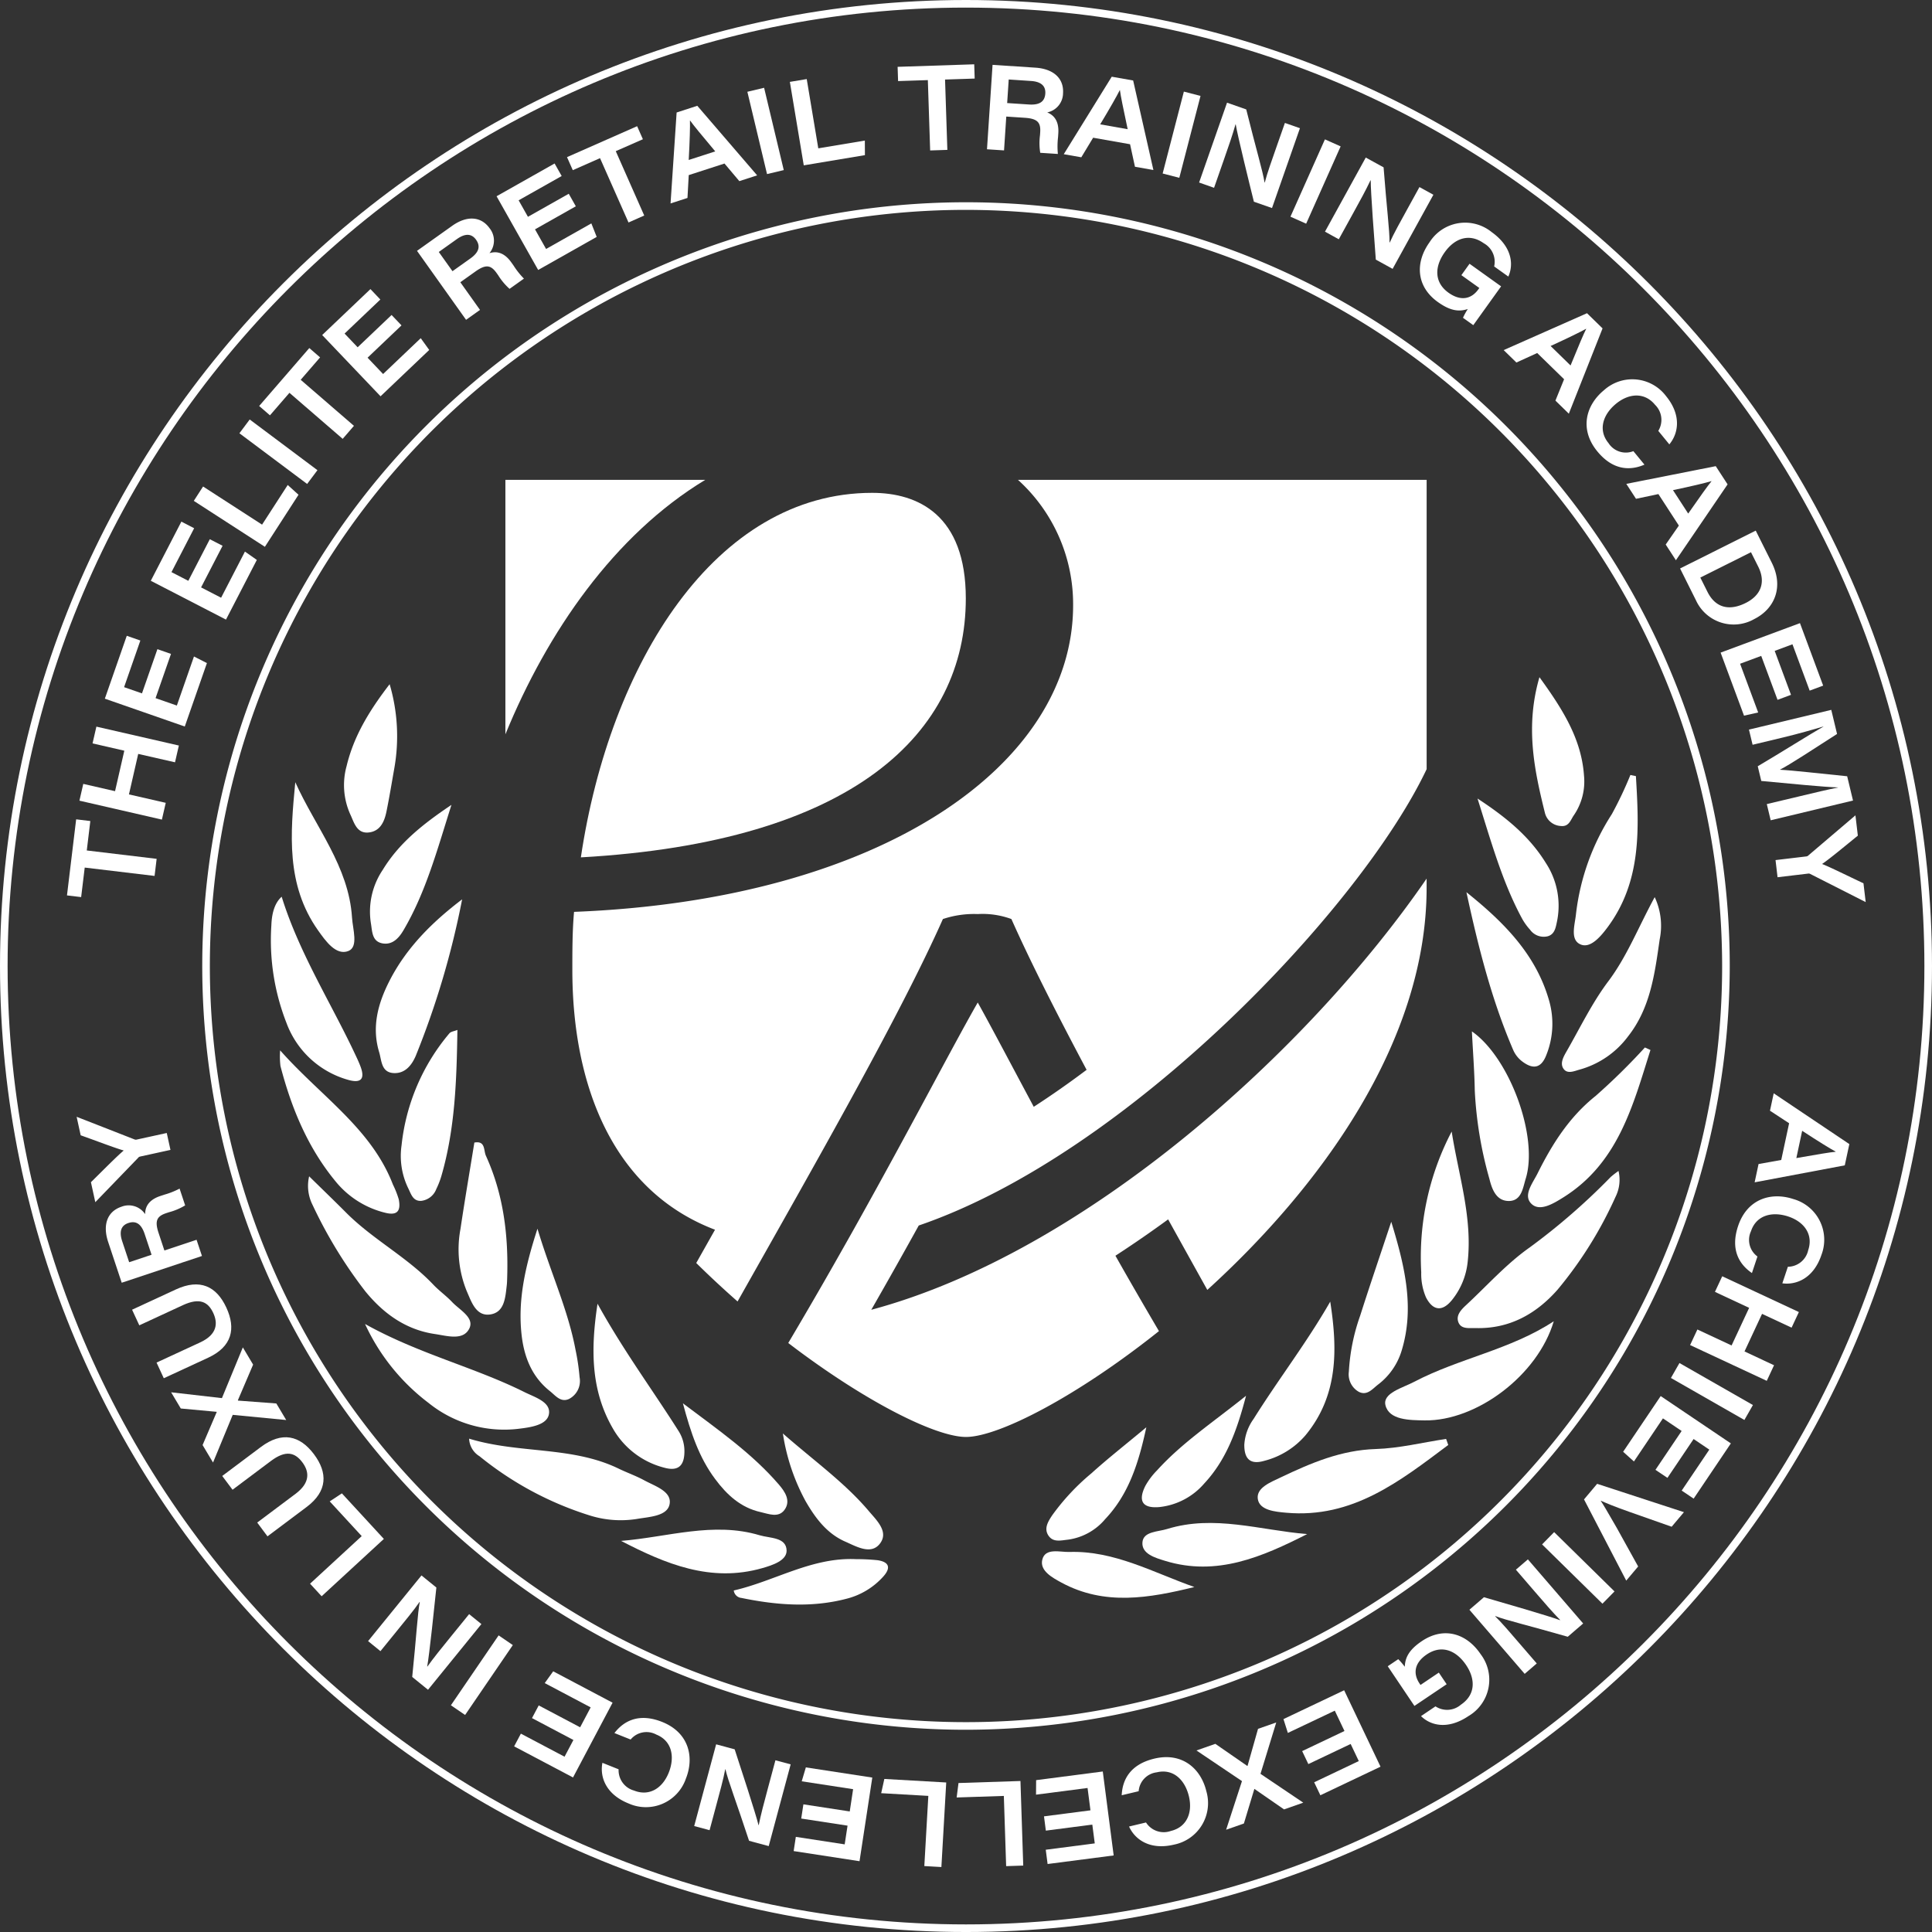 <svg xmlns="http://www.w3.org/2000/svg" xmlns:xlink="http://www.w3.org/1999/xlink" width="286.317" height="286.318" viewBox="0 0 286.317 286.318"><rect x="0" y="0" width="286.317" height="286.318" fill="#333333" stroke="none"/><defs><clipPath id="a"><rect width="286.317" height="286.318" fill="#fff"/></clipPath></defs><g clip-path="url(#a)"><path d="M96.094,63.123H66.48v37.708C72.693,85.663,82.611,71.28,96.094,63.123" transform="translate(8.418 7.993)" fill="#fff"/><path d="M76.406,118.85c40.388-2.272,57.049-18.428,57.049-38.37,0-12.369-7.068-15.651-13.883-15.651-23.224,0-38.874,25.245-43.165,54.021" transform="translate(9.675 8.209)" fill="#fff"/><path d="M155.776,178.1q3.909-2.538,7.806-5.384c1.928,3.48,3.872,6.975,5.805,10.452,16.665-15.152,32.5-36.679,32.5-59.59v-1.364c-17.425,25.377-50.549,55.389-82.3,63.9,2.488-4.335,4.84-8.523,7.036-12.491,31.1-10.643,65.59-47.174,75.268-67.63V63.123h-60.56A24.842,24.842,0,0,1,149.5,81.705c0,23.729-28.524,43.672-73.96,45.437-.253,2.778-.253,5.805-.253,8.587,0,17.174,6.014,32.755,21.143,38.521l-.861,1.525c-.638,1.129-1.279,2.27-1.92,3.406,2.019,1.992,4.069,3.892,6.124,5.7,11.693-20.733,24.111-42.458,30.43-56.675a14.551,14.551,0,0,1,5.168-.738,12.342,12.342,0,0,1,4.983.738c2.775,6.241,6.671,13.931,11.145,22.347-2.573,1.932-5.19,3.769-7.832,5.478-3.548-6.631-6.363-11.984-8.3-15.456-3.593,6.26-9.984,18.631-18.375,33.614-.169.3-.337.6-.506.9q-.466.83-.944,1.67-.384.681-.768,1.356c-.258.457-.518.915-.781,1.377l-.984,1.723c-1.827,3.193-3.748,6.485-5.724,9.821,11.415,8.722,21.868,13.924,26.337,13.924,4.764,0,16.321-5.9,28.6-15.687-2.243-3.811-4.41-7.561-6.448-11.166" transform="translate(9.533 7.993)" fill="#fff"/><path d="M139.789,252.976A113.185,113.185,0,1,1,252.974,139.791,113.314,113.314,0,0,1,139.789,252.976m0-225.243A112.058,112.058,0,1,0,251.847,139.791,112.185,112.185,0,0,0,139.789,27.733" transform="translate(3.369 3.369)" fill="#fff"/><path d="M143.157,286.318C64.221,286.318,0,222.1,0,143.159S64.221,0,143.157,0,286.316,64.221,286.316,143.159,222.1,286.318,143.157,286.318m0-285.192C64.84,1.127,1.127,64.843,1.127,143.159S64.84,285.192,143.157,285.192s142.032-63.716,142.032-142.033S221.475,1.127,143.157,1.127" fill="#fff"/><path d="M11.439,114.925,10.91,119.3l-2.1-.251,1.36-11.273,2.1.252-.526,4.362,10.354,1.24-.306,2.533Z" transform="translate(1.116 13.647)" fill="#fff"/><path d="M10.448,106.553l.57-2.486,4.709,1.08,1.373-6-4.708-1.08.569-2.485,12.223,2.8-.57,2.486L19.16,99.625l-1.373,6,5.453,1.249-.57,2.486Z" transform="translate(1.323 12.103)" fill="#fff"/><path d="M23.594,86.318l-2.286,6.554,3.155,1.1L27,86.7l1.918.978-3.28,9.4L13.791,92.952l3.25-9.319,2.013.7-2.411,6.912,2.651.923,2.286-6.552Z" transform="translate(1.746 10.59)" fill="#fff"/><path d="M30.474,72.195l-3.186,6.167,2.968,1.531,3.533-6.839,1.76,1.237-4.571,8.844L19.836,77.382l4.531-8.766,1.894.978L22.9,76.1l2.494,1.287,3.186-6.165Z" transform="translate(2.512 8.688)" fill="#fff"/><path d="M25.493,66.149l1.374-2.128,8.744,5.651,3.8-5.876,1.6,1.447-4.983,7.715Z" transform="translate(3.228 8.078)" fill="#fff"/><rect width="2.55" height="12.537" transform="translate(35.479 64.208) rotate(-53.187)" fill="#fff"/><path d="M38.577,52.418,35.69,55.754l-1.6-1.384,7.431-8.587,1.6,1.383-2.876,3.322,7.891,6.822L46.468,59.24Z" transform="translate(4.317 5.797)" fill="#fff"/><path d="M54.136,43.407l-5.029,4.788,2.3,2.418,5.579-5.31,1.258,1.744-7.214,6.866L42.38,44.835l7.152-6.807L51,39.572l-5.3,5.047,1.936,2.032,5.03-4.787Z" transform="translate(5.366 4.815)" fill="#fff"/><path d="M61.274,38.186l2.915,4.1-2.065,1.469-7.27-10.221,5.2-3.7c2.2-1.568,4.3-1.422,5.564.359a2.926,2.926,0,0,1-.026,3.681c.615-.176,1.936-.461,3.232,1.363l.34.478A11.624,11.624,0,0,0,70.7,37.649L68.57,39.166a9.118,9.118,0,0,1-1.682-2.008l-.237-.333c-.844-1.187-1.585-1.335-3.131-.238ZM60.11,36.55l2.641-1.877c1.292-.919,1.542-1.816.853-2.787-.65-.91-1.59-.984-2.839-.095L58.081,33.7Z" transform="translate(6.946 3.641)" fill="#fff"/><path d="M77.064,27.85l-6.048,3.415,1.641,2.909,6.709-3.789.792,2-8.674,4.9L65.319,26.362l8.6-4.857,1.049,1.858-6.378,3.6,1.379,2.444,6.048-3.415Z" transform="translate(8.271 2.723)" fill="#fff"/><path d="M79.478,21.336l-4.036,1.782-.856-1.933L84.976,16.6l.855,1.933L81.811,20.3l4.218,9.537L83.7,30.871Z" transform="translate(9.444 2.102)" fill="#fff"/><path d="M90.9,24.189l-.187,3.385-2.508.813.9-13.477,3.063-.994,8.869,10.31-2.639.855-2.2-2.608Zm3.929-3.515c-2.128-2.541-3.168-3.791-3.732-4.58l-.016,0c.028.926-.029,3.036-.184,5.851Z" transform="translate(11.169 1.762)" fill="#fff"/><rect width="2.55" height="12.54" transform="translate(110.758 13.602) rotate(-13.434)" fill="#fff"/><path d="M103.9,10.818l2.5-.417,1.712,10.265,6.9-1.15.011,2.159-9.063,1.512Z" transform="translate(13.156 1.317)" fill="#fff"/><path d="M122.553,10.8l-4.41.145-.07-2.112,11.353-.374.069,2.114-4.392.144.341,10.425-2.548.083Z" transform="translate(14.951 1.071)" fill="#fff"/><path d="M132.688,16.193l-.331,5.016-2.527-.167.826-12.512,6.361.419c2.7.178,4.227,1.613,4.083,3.794a2.923,2.923,0,0,1-2.344,2.835c.587.253,1.789.866,1.643,3.1l-.039.586a11.725,11.725,0,0,0-.025,2.472l-2.613-.172a9.088,9.088,0,0,1-.035-2.618l.027-.409c.1-1.453-.383-2.036-2.275-2.161Zm.132-2,3.231.213c1.582.1,2.342-.431,2.421-1.62.073-1.116-.608-1.767-2.138-1.867L133.05,10.7Z" transform="translate(16.439 1.08)" fill="#fff"/><path d="M144.281,19.132l-1.753,2.9-2.6-.457,7.11-11.485,3.174.56,3,13.267-2.732-.482-.726-3.338Zm5.119-1.263c-.688-3.242-1.021-4.834-1.15-5.8h-.016c-.409.829-1.449,2.667-2.906,5.08Z" transform="translate(17.718 1.278)" fill="#fff"/><rect width="12.537" height="2.549" transform="translate(172.302 25.712) rotate(-75.479)" fill="#fff"/><path d="M157.732,25.339l4.139-11.833,2.846,1c1.406,5.685,2.481,9.239,2.711,10.825l.034.012c.355-1.381,1.11-3.488,1.785-5.416l1.2-3.419,2.228.781-4.139,11.833-2.684-.938c-.6-2.411-2.435-9.844-2.691-11.458l-.033-.011c-.424,1.525-1.009,3.2-1.743,5.3l-1.436,4.107Z" transform="translate(19.972 1.71)" fill="#fff"/><rect width="12.545" height="2.549" transform="translate(191.241 32.112) rotate(-65.965)" fill="#fff"/><path d="M174.289,31.707l6.044-10.983,2.642,1.452c.444,5.839.914,9.522.878,11.124l.032.017c.578-1.3,1.672-3.255,2.657-5.044l1.747-3.174,2.067,1.138-6.044,10.983-2.49-1.37c-.19-2.477-.768-10.11-.754-11.744l-.032-.018c-.67,1.435-1.527,2.991-2.6,4.936l-2.1,3.811Z" transform="translate(22.069 2.624)" fill="#fff"/><path d="M194.687,44.479l-1.527-1.092a9.45,9.45,0,0,1,.717-1.3c-1.275.42-2.553.312-4.445-1.04-3.18-2.275-3.41-5.8-1.231-8.848a6.239,6.239,0,0,1,9.214-1.51c3.111,2.225,3.237,4.892,2.466,6.588l-2.1-1.5a3.129,3.129,0,0,0-1.542-3.438c-2.172-1.554-4.332-.7-5.778,1.324-1.519,2.123-1.6,4.463.553,6.006,1.794,1.283,3.372.972,4.426-.5l.144-.2-2.661-1.9,1.209-1.69,4.679,3.348Z" transform="translate(23.649 3.709)" fill="#fff"/><path d="M202.766,47.1l-3.084,1.407-1.886-1.84L210.145,41.2l2.305,2.25-5,12.64-1.985-1.938,1.284-3.165Zm4.941,1.845c1.26-3.064,1.884-4.565,2.32-5.429l-.012-.012c-.807.454-2.7,1.383-5.266,2.554Z" transform="translate(25.045 5.217)" fill="#fff"/><path d="M217.277,62.541c-2.084.9-4.645.889-6.992-1.975-2.686-3.277-1.69-6.855,1-9.063a6.265,6.265,0,0,1,9.194.881c2.313,2.824,1.841,5.528.486,7.152l-1.637-2a3.115,3.115,0,0,0-.479-3.862c-1.539-1.878-3.856-1.737-5.78-.161s-2.722,3.88-1.119,5.838a3.051,3.051,0,0,0,3.685,1.19Z" transform="translate(26.426 6.318)" fill="#fff"/><path d="M218.682,65.457l-3.319.7-1.436-2.213,13.254-2.625,1.756,2.7-7.66,11.244-1.512-2.329,1.949-2.808Zm4.416,2.888c1.9-2.715,2.841-4.045,3.456-4.794l-.009-.015c-.887.268-2.94.758-5.7,1.338Z" transform="translate(27.088 7.764)" fill="#fff"/><path d="M232.212,69.8l2.379,4.76c1.81,3.62.4,6.844-2.6,8.345a6.148,6.148,0,0,1-8.64-2.785L221,75.408ZM224,76.758l1.056,2.11c1.185,2.373,3.224,2.875,5.67,1.652,2.24-1.12,3.006-3.043,1.874-5.346L231.509,73Z" transform="translate(27.983 8.838)" fill="#fff"/><path d="M234.768,93.335l-2.418-6.512-3.132,1.163,2.682,7.223-2.1.469-3.468-9.341,11.76-4.369,3.438,9.26-2,.742-2.55-6.868-2.633.979,2.418,6.512Z" transform="translate(28.658 10.379)" fill="#fff"/><path d="M237.581,106.18c2.16-.518,4.337-1.04,5.683-1.291l0-.018c-2.267-.077-6.63-.519-11.377-.959l-.523-2.179c3.489-2.059,7.694-4.717,9.735-5.88l0-.017c-1.4.424-3.809,1.109-5.881,1.605L230.6,98.549l-.54-2.248,12.2-2.924.857,3.57c-3.514,2.26-7.05,4.579-8.452,5.287l0,.017c1.905.094,5.983.569,9.951.963l.865,3.6-12.2,2.925-.576-2.4Z" transform="translate(29.13 11.824)" fill="#fff"/><path d="M233.556,113.882l4.55-.541a.531.531,0,0,0,.355-.183l6.937-5.907.356,3.01c-1.86,1.505-4.237,3.488-5.3,4.2,1.2.464,3.976,1.851,6.134,2.86l.33,2.787-8.222-4.173a.5.5,0,0,0-.327-.048l-4.514.537Z" transform="translate(29.573 13.58)" fill="#fff"/><path d="M235.916,148.252l-2.835-1.857.552-2.579,11.209,7.525-.676,3.15-13.358,2.517.58-2.713,3.362-.6Zm1.073,5.162c3.264-.57,4.866-.844,5.83-.937l0-.018c-.815-.437-2.612-1.545-4.967-3.088Z" transform="translate(29.225 18.21)" fill="#fff"/><path d="M230.732,168.736c-1.875-1.28-3.225-3.456-2.05-6.972,1.345-4.022,4.9-5.088,8.206-3.987a6.267,6.267,0,0,1,4.149,8.256c-1.159,3.465-3.7,4.508-5.8,4.226l.819-2.453a3.118,3.118,0,0,0,3.016-2.465c.772-2.305-.582-4.192-2.942-4.98s-4.734-.234-5.537,2.169a3.047,3.047,0,0,0,.955,3.753Z" transform="translate(28.9 19.926)" fill="#fff"/><path d="M238.438,173.185l-1.079,2.311-4.377-2.044-2.6,5.573,4.376,2.043-1.078,2.311-11.361-5.3,1.079-2.31,5.069,2.366,2.6-5.573L226,170.193l1.079-2.311Z" transform="translate(28.15 21.257)" fill="#fff"/><rect width="2.549" height="12.541" transform="translate(247.626 204.21) rotate(-60.236)" fill="#fff"/><path d="M218.3,194.572l3.879-5.757-2.769-1.869-4.3,6.386-1.6-1.435,5.565-8.256,10.4,7.014-5.516,8.186-1.769-1.193,4.092-6.07-2.328-1.571-3.88,5.757Z" transform="translate(27.034 23.253)" fill="#fff"/><path d="M210.308,195.184l12.864,4.2-1.821,2.16-6.25-2.2c-2.346-.829-3.489-1.319-4.23-1.652l-.023.026c.408.591.83,1.331,2.35,3.963l3.189,5.753-1.767,2.094-6.256-12.035Z" transform="translate(26.383 24.714)" fill="#fff"/><rect width="2.551" height="12.539" transform="translate(228.533 228.876) rotate(-45.51)" fill="#fff"/><path d="M201.954,205.122l8.192,9.5-2.283,1.968c-5.63-1.625-9.247-2.472-10.737-3.066l-.027.023c1.021,1,2.47,2.706,3.8,4.254l2.368,2.746-1.788,1.541-8.192-9.5,2.153-1.856c2.387.687,9.748,2.815,11.274,3.4l.026-.023c-1.11-1.13-2.271-2.477-3.722-4.159l-2.842-3.3Z" transform="translate(24.475 25.973)" fill="#fff"/><path d="M182.546,219.731l1.557-1.05a9.655,9.655,0,0,1,.967,1.127c.052-1.341.6-2.5,2.527-3.8,3.244-2.185,6.628-1.167,8.721,1.941a6.242,6.242,0,0,1-1.806,9.163c-3.17,2.136-5.713,1.323-7.035.008l2.143-1.445a3.127,3.127,0,0,0,3.761-.242c2.215-1.493,2.166-3.816.779-5.878-1.458-2.167-3.621-3.064-5.821-1.582-1.829,1.231-2.089,2.82-1.076,4.323l.139.206,2.714-1.829,1.16,1.723L186.5,225.61Z" transform="translate(23.114 27.203)" fill="#fff"/><path d="M171.6,231.356l6.27-2.979-1.435-3.015-6.955,3.3-.651-2.049,8.993-4.273,5.39,11.324-8.915,4.236-.917-1.924,6.612-3.143-1.205-2.534-6.271,2.98Z" transform="translate(21.377 28.153)" fill="#fff"/><path d="M160.183,229.743l4.727,3.272.048-.016,1.55-5.477,2.7-.947-2.334,7.615,6.338,4.27-2.846,1-4.387-3.034-.017.006-1.548,5.117-2.634.925,2.349-7.207-6.744-4.541Z" transform="translate(19.928 28.689)" fill="#fff"/><path d="M147.551,236.784c.1-2.269,1.231-4.567,4.834-5.428,4.123-.985,6.907,1.471,7.716,4.858a6.271,6.271,0,0,1-4.814,7.89c-3.552.849-5.78-.756-6.647-2.686l2.513-.6a3.116,3.116,0,0,0,3.685,1.256c2.363-.564,3.25-2.712,2.672-5.131s-2.3-4.144-4.766-3.556a3.052,3.052,0,0,0-2.68,2.8Z" transform="translate(18.683 29.267)" fill="#fff"/><path d="M137.461,239.673l6.886-.893-.43-3.312-7.637.99.016-2.152,9.877-1.282,1.614,12.441-9.791,1.27-.275-2.114,7.263-.943-.363-2.785-6.886.895Z" transform="translate(17.256 29.506)" fill="#fff"/><path d="M135.707,246.809l-2.533.083-.342-10.405-6.993.23.274-2.142,9.182-.3Z" transform="translate(15.934 29.664)" fill="#fff"/><path d="M124.834,247.058l-2.529-.144.594-10.4-6.986-.4.466-2.109,9.172.522Z" transform="translate(14.677 29.631)" fill="#fff"/><path d="M105.843,237.96l6.867,1.053.5-3.3-7.616-1.167.612-2.062,9.847,1.509-1.893,12.393-9.761-1.5.321-2.106,7.241,1.111.424-2.773-6.866-1.053Z" transform="translate(13.219 29.438)" fill="#fff"/><path d="M105.613,232.42l-3.253,12.112-2.912-.782c-1.823-5.567-3.158-9.033-3.5-10.6l-.033-.008c-.252,1.4-.849,3.561-1.38,5.534l-.94,3.5-2.279-.612,3.251-12.112,2.747.738c.775,2.359,3.156,9.639,3.532,11.23l.033.009c.31-1.554.772-3.269,1.346-5.415l1.129-4.2Z" transform="translate(11.562 29.053)" fill="#fff"/><path d="M81.032,228.219c1.386-1.8,3.638-3.02,7.079-1.645,3.936,1.574,4.8,5.186,3.506,8.417a6.267,6.267,0,0,1-8.48,3.666c-3.393-1.355-4.287-3.95-3.885-6.026l2.4.96a3.116,3.116,0,0,0,2.286,3.15c2.257.9,4.219-.34,5.142-2.649s.507-4.71-1.845-5.65a3.05,3.05,0,0,0-3.8.737Z" transform="translate(10.024 28.614)" fill="#fff"/><path d="M71.273,224.9l6.138,3.242,1.561-2.951-6.808-3.6,1.255-1.745,8.8,4.65-5.863,11.08-8.727-4.609,1-1.884,6.472,3.419,1.313-2.48-6.138-3.242Z" transform="translate(8.564 27.838)" fill="#fff"/><rect width="12.539" height="2.549" transform="matrix(0.564, -0.826, 0.826, 0.564, 66.822, 252.716)" fill="#fff"/><path d="M65.211,214.445,57.3,224.179l-2.342-1.9c.607-5.827.8-9.536,1.124-11.106l-.027-.021c-.8,1.178-2.228,2.9-3.518,4.491l-2.286,2.813-1.832-1.489,7.912-9.733,2.207,1.792c-.255,2.472-1.05,10.089-1.358,11.693l.028.023c.917-1.292,2.037-2.671,3.438-4.394l2.747-3.379Z" transform="translate(6.131 26.24)" fill="#fff"/><path d="M42.5,211.688l-1.715-1.862,7.654-7.052L43.7,197.629l1.8-1.19,6.222,6.753Z" transform="translate(5.165 24.873)" fill="#fff"/><path d="M34.416,201.7,40.1,197.44c2.289-1.717,1.977-3.378,1-4.674-1.074-1.433-2.42-1.867-4.652-.193l-5.686,4.263-1.53-2.041,5.729-4.295c3.114-2.334,5.762-1.735,7.869,1.078,2.045,2.73,2.035,5.471-1.092,7.816l-5.8,4.349Z" transform="translate(3.702 23.939)" fill="#fff"/><path d="M34.661,179.788,32.4,185.076l.027.045,5.674.425L39.566,188l-7.927-.766L28.721,194.3l-1.548-2.59,2.1-4.908-.009-.016-5.322-.495-1.431-2.4,7.528.864,3.1-7.518Z" transform="translate(2.85 22.443)" fill="#fff"/><path d="M21,180.538l6.45-2.983c2.6-1.2,2.635-2.892,1.956-4.363-.753-1.626-1.979-2.331-4.511-1.16l-6.451,2.986-1.07-2.315,6.5-3.007c3.532-1.634,6-.495,7.473,2.7,1.433,3.1.852,5.777-2.695,7.42l-6.579,3.044Z" transform="translate(2.2 21.393)" fill="#fff"/><path d="M22.6,165.521l4.768-1.586.8,2.4L16.275,170.3l-2.01-6.049c-.853-2.568-.1-4.524,1.972-5.214a2.924,2.924,0,0,1,3.509,1.1c.012-.639.127-1.984,2.249-2.69l.557-.186a11.644,11.644,0,0,0,2.3-.909l.825,2.485a9.117,9.117,0,0,1-2.412,1.02l-.386.128c-1.382.461-1.741,1.125-1.144,2.922Zm-1.9.633-1.023-3.073c-.5-1.5-1.284-2.005-2.413-1.63-1.06.354-1.4,1.23-.922,2.685l1.038,3.123Z" transform="translate(1.762 19.797)" fill="#fff"/><path d="M23.986,151.812l-4.475.98a.526.526,0,0,0-.335.215l-6.329,6.552L12.2,156.6c1.706-1.679,3.877-3.882,4.861-4.7-1.238-.346-4.135-1.458-6.381-2.253l-.6-2.742,8.586,3.356a.5.5,0,0,0,.33.017l4.441-.973Z" transform="translate(1.276 18.601)" fill="#fff"/><path d="M193.68,190.174c-7.128,5.337-14.174,10.926-24.026,10.04-1.58-.143-3.957-.338-4.2-2.048-.237-1.674,1.945-2.49,3.427-3.2,4.452-2.121,8.922-4.03,14.038-4.19,3.494-.109,6.965-.972,10.443-1.5C193.469,189.577,193.572,189.88,193.68,190.174Z" transform="translate(20.947 23.967)" fill="#fff" fill-rule="evenodd"/><path d="M215.58,154.028a5.664,5.664,0,0,1-.445,3.846,59.571,59.571,0,0,1-8.58,13.74c-3.184,3.619-7.164,5.84-12.157,5.7-.924-.027-2.183.219-2.569-.925-.347-1.025.478-1.844,1.207-2.52,3.1-2.877,5.959-6.1,9.387-8.509a96.026,96.026,0,0,0,12-10.435A13.742,13.742,0,0,1,215.58,154.028Z" transform="translate(24.279 19.503)" fill="#fff" fill-rule="evenodd"/><path d="M207.192,173.8c-2.378,8.023-11.453,14.808-19.132,14.692-2.223-.034-5.269-.033-5.812-2.254-.438-1.8,2.545-2.562,4.242-3.456C193.159,179.28,200.79,178.019,207.192,173.8Z" transform="translate(23.071 22.007)" fill="#fff" fill-rule="evenodd"/><path d="M192.895,117.361c5.44,4.367,10.283,9.132,12.255,16.074a12.428,12.428,0,0,1-.425,8.085c-.829,2.136-2.154,2.028-3.663.844a4.277,4.277,0,0,1-1.235-1.62C196.6,133.243,194.627,125.368,192.895,117.361Z" transform="translate(24.425 14.86)" fill="#fff" fill-rule="evenodd"/><path d="M219.144,138.159c-2.609,8.262-4.788,16.787-12.962,21.876-1.381.862-3.374,2.089-4.614.98-1.4-1.258.125-3.117.838-4.55,2.157-4.335,4.686-8.358,8.588-11.477a94.364,94.364,0,0,0,7.326-7.2Z" transform="translate(25.45 17.446)" fill="#fff" fill-rule="evenodd"/><path d="M176.412,171.219c1.087,7.022,1.213,13.872-3.647,19.782a11.943,11.943,0,0,1-6.175,3.822c-2.21.631-2.925-.506-2.912-2.408a7.3,7.3,0,0,1,1.385-3.827C168.712,182.753,172.937,177.29,176.412,171.219Z" transform="translate(20.725 21.68)" fill="#fff" fill-rule="evenodd"/><path d="M219.208,118.011a10.019,10.019,0,0,1,.738,6.258c-.729,5.061-1.361,10.163-4.695,14.387a13.414,13.414,0,0,1-7.168,4.912c-.809.215-1.866.738-2.436-.195-.484-.791.059-1.736.49-2.49,2.008-3.495,3.774-7.181,6.18-10.381C215.12,126.773,216.769,122.488,219.208,118.011Z" transform="translate(26.015 14.943)" fill="#fff" fill-rule="evenodd"/><path d="M193.615,135.672c5.595,3.888,9.905,15.632,7.971,21.844-.411,1.32-.608,3.265-2.461,3.287-1.888.026-2.526-1.714-2.911-3.26a58.221,58.221,0,0,1-2.172-13.1C193.99,141.541,193.764,138.638,193.615,135.672Z" transform="translate(24.516 17.179)" fill="#fff" fill-rule="evenodd"/><path d="M191.469,148.843c1,6.426,3.1,12.7,2.369,19.323a10.739,10.739,0,0,1-2.326,5.647c-1.422,1.752-2.812,1.611-3.844-.38a8.736,8.736,0,0,1-.71-3.727A40.09,40.09,0,0,1,191.469,148.843Z" transform="translate(23.666 18.847)" fill="#fff" fill-rule="evenodd"/><path d="M183.713,160.715c2.1,6.844,3.453,12.855,1.527,19.14a9.893,9.893,0,0,1-3.487,4.988c-.828.637-1.6,1.673-2.823,1.084a2.966,2.966,0,0,1-1.5-2.99,29.563,29.563,0,0,1,1.681-8.319C180.5,170.252,181.987,165.918,183.713,160.715Z" transform="translate(22.466 20.35)" fill="#fff" fill-rule="evenodd"/><path d="M216.223,102.108c.468,7.768.872,15.545-4.169,22.363-.975,1.318-2.49,3.16-3.949,2.615-1.715-.643-.919-2.948-.762-4.53a34.6,34.6,0,0,1,5.311-14.808,56.416,56.416,0,0,0,2.755-5.808C215.681,102,215.951,102.05,216.223,102.108Z" transform="translate(26.213 12.908)" fill="#fff" fill-rule="evenodd"/><path d="M202.624,89.078c3.485,4.81,6.228,9.168,6.605,14.607a8.858,8.858,0,0,1-1.515,5.867c-.475.678-.709,1.7-1.893,1.581a2.565,2.565,0,0,1-2.381-1.921C201.856,102.827,200.492,96.415,202.624,89.078Z" transform="translate(25.518 11.279)" fill="#fff" fill-rule="evenodd"/><path d="M174.691,201.982c-6.662,3.372-13.4,6.324-21.067,3.962-1.423-.438-3.5-1.022-3.345-2.757.14-1.609,2.277-1.532,3.647-1.957C160.887,199.072,167.73,201.411,174.691,201.982Z" transform="translate(19.028 25.366)" fill="#fff" fill-rule="evenodd"/><path d="M194.354,105.04c4.36,2.853,7.731,5.676,10.114,9.533a11.55,11.55,0,0,1,1.649,8.767c-.18.845-.332,1.823-1.359,2.114a2.493,2.493,0,0,1-2.621-.978,8.732,8.732,0,0,1-1.2-1.678C198.028,117.4,196.407,111.529,194.354,105.04Z" transform="translate(24.609 13.3)" fill="#fff" fill-rule="evenodd"/><path d="M159.65,209.355c-6.68,1.639-13.3,2.819-19.716-.665-1.334-.726-3.215-1.742-2.827-3.374.43-1.822,2.632-1.114,4.009-1.158C147.771,203.941,153.555,207.208,159.65,209.355Z" transform="translate(17.354 25.838)" fill="#fff" fill-rule="evenodd"/><path d="M165.641,183.6c-1.387,5.3-2.972,9.538-6.194,13a10.191,10.191,0,0,1-6.59,3.488c-2.516.244-3.283-.837-2.139-3.133a10.773,10.773,0,0,1,1.751-2.317C156.164,190.555,160.744,187.538,165.641,183.6Z" transform="translate(19.019 23.248)" fill="#fff" fill-rule="evenodd"/><path d="M152.455,187.745c-1.175,5.47-2.664,9.975-6.088,13.6a8.732,8.732,0,0,1-5.509,3.053c-1.115.123-2.228.438-2.921-.62s-.017-2.1.569-2.99a33.574,33.574,0,0,1,5.8-6.21C146.766,192.355,149.382,190.308,152.455,187.745Z" transform="translate(17.428 23.772)" fill="#fff" fill-rule="evenodd"/><path d="M61.708,189.243c7.439,2.268,15.231,1.077,22.174,4.449,1.24.6,2.557,1.06,3.765,1.719,1.6.873,4.157,1.643,3.764,3.571-.363,1.769-3.02,1.842-4.832,2.159a15.305,15.305,0,0,1-7.028-.527,49.1,49.1,0,0,1-16.3-8.764A3.191,3.191,0,0,1,61.708,189.243Z" transform="translate(7.814 23.962)" fill="#fff" fill-rule="evenodd"/><path d="M40.681,154.734c2.029,1.991,3.774,3.669,5.482,5.385,3.956,3.972,9.036,6.577,12.907,10.656.875.926,1.937,1.672,2.809,2.6,1.109,1.173,3.326,2.3,2.543,3.908-.907,1.859-3.329,1.082-5.1.824-4.3-.629-7.619-3.026-10.307-6.318A68.028,68.028,0,0,1,41.2,158.994,6.244,6.244,0,0,1,40.681,154.734Z" transform="translate(5.132 19.593)" fill="#fff" fill-rule="evenodd"/><path d="M48.018,174.159c7.991,4.455,16.19,6.386,23.634,10.1,1.537.766,3.981,1.469,3.607,3.313-.327,1.6-2.791,1.917-4.556,2.127a17.841,17.841,0,0,1-13.275-3.843A30.868,30.868,0,0,1,48.018,174.159Z" transform="translate(6.08 22.052)" fill="#fff" fill-rule="evenodd"/><path d="M62.226,118.3a125.4,125.4,0,0,1-6.861,23.166c-.593,1.4-1.578,2.667-3.278,2.581-1.859-.092-1.781-1.859-2.159-3.107-1.131-3.735-.169-7.225,1.524-10.542C53.953,125.491,57.768,121.686,62.226,118.3Z" transform="translate(6.26 14.98)" fill="#fff" fill-rule="evenodd"/><path d="M78.667,171.495c3.818,6.919,8.141,12.745,12.013,18.869a5.557,5.557,0,0,1,.864,3.1c-.029,1.964-.853,2.92-3,2.325a12.248,12.248,0,0,1-7.569-5.748C77.689,184.413,77.626,178.346,78.667,171.495Z" transform="translate(9.885 21.715)" fill="#fff" fill-rule="evenodd"/><path d="M36.853,138.165c6.032,6.814,13.5,11.546,16.717,19.893a13.827,13.827,0,0,1,.862,2.187c.3,1.545-.063,2.473-1.992,1.991a13.653,13.653,0,0,1-7.357-4.634c-4.137-5.008-6.561-10.89-8.184-17.121A11.784,11.784,0,0,1,36.853,138.165Z" transform="translate(4.663 17.495)" fill="#fff" fill-rule="evenodd"/><path d="M37.231,117.957c2.534,8.194,7.287,15.724,10.758,23.078.335.711.682,1.421.95,2.156.649,1.779.025,2.423-1.795,1.922a13.68,13.68,0,0,1-9.21-8.471A33.6,33.6,0,0,1,35.7,122.216C35.738,121.192,35.905,119.119,37.231,117.957Z" transform="translate(4.514 14.936)" fill="#fff" fill-rule="evenodd"/><path d="M61.109,135.479c-.115,7.392-.332,14.622-2.379,21.658a12.309,12.309,0,0,1-.75,1.922,2.731,2.731,0,0,1-2.223,1.751c-1.262.084-1.524-1.06-1.959-1.912a10.942,10.942,0,0,1-.964-6.328,30.71,30.71,0,0,1,7.088-16.588C60.139,135.72,60.619,135.678,61.109,135.479Z" transform="translate(6.678 17.154)" fill="#fff" fill-rule="evenodd"/><path d="M64.368,152.251c2.624,5.757,3.351,11.845,3.153,18.094-.011.392-.021.785-.068,1.173-.207,1.778-.339,3.932-2.421,4.251-2.145.333-2.823-1.924-3.489-3.418A16.419,16.419,0,0,1,60.6,163.1c.638-4.274,1.367-8.532,2.058-12.8C64.322,150,64.006,151.424,64.368,152.251Z" transform="translate(7.641 19.026)" fill="#fff" fill-rule="evenodd"/><path d="M70.981,161.627c1.969,6.566,4.531,12.024,5.641,17.948a32.623,32.623,0,0,1,.6,4.061,2.99,2.99,0,0,1-1.587,3.231c-1.229.54-1.991-.523-2.805-1.168-2.721-2.155-3.864-5.151-4.215-8.469C68.075,172.158,69.142,167.306,70.981,161.627Z" transform="translate(8.67 20.465)" fill="#fff" fill-rule="evenodd"/><path d="M38.9,102.894c3.008,6.68,7.933,12.481,8.408,20.07.112,1.745.981,4.337-.535,4.941-1.831.727-3.385-1.482-4.5-3.057C37.5,118.1,38.166,110.5,38.9,102.894Z" transform="translate(4.861 13.029)" fill="#fff" fill-rule="evenodd"/><path d="M52.011,90a27.254,27.254,0,0,1,.687,12.5c-.375,2.125-.723,4.252-1.154,6.364-.305,1.505-.924,2.943-2.667,3.113-1.774.172-2.151-1.552-2.687-2.664a10.583,10.583,0,0,1-.555-7.184C46.686,97.748,48.933,94,52.011,90Z" transform="translate(5.731 11.396)" fill="#fff" fill-rule="evenodd"/><path d="M81.7,202.879c6.916-.559,13.675-2.892,20.533-.835,1.521.453,3.944.268,3.994,2.254.038,1.5-2.109,2.188-3.6,2.615C94.982,209.1,88.264,206.283,81.7,202.879Z" transform="translate(10.345 25.478)" fill="#fff" fill-rule="evenodd"/><path d="M60.742,105.876c-2.133,6.737-3.808,12.979-7.124,18.606-.664,1.125-1.618,2.169-3.062,1.923-1.62-.272-1.54-1.791-1.756-3.024a11.075,11.075,0,0,1,1.759-7.872C52.957,111.565,56.443,108.759,60.742,105.876Z" transform="translate(6.16 13.406)" fill="#fff" fill-rule="evenodd"/><path d="M96.52,209.737c6.069-1.389,11.565-4.945,18.108-4.643a30.38,30.38,0,0,1,3.241.162c1.646.26,1.988,1.092.825,2.4a10.887,10.887,0,0,1-5.5,3.316c-5.177,1.347-10.363.937-15.526-.128A1.264,1.264,0,0,1,96.52,209.737Z" transform="translate(12.221 25.967)" fill="#fff" fill-rule="evenodd"/><path d="M89.831,184.594c5.332,4.012,10.275,7.448,14.227,12.048.856.995,1.824,2.374.83,3.74-.9,1.233-2.356.595-3.542.331-2.933-.65-5-2.556-6.739-4.9C92.239,192.644,91.007,189.006,89.831,184.594Z" transform="translate(11.375 23.374)" fill="#fff" fill-rule="evenodd"/><path d="M102.981,188.561c4.644,4.078,9.15,7.267,12.725,11.49,1.194,1.408,3.017,3.1,1.637,4.858-1.32,1.68-3.471.4-5.124-.324-2.737-1.2-4.45-3.523-5.884-6.012A30.5,30.5,0,0,1,102.981,188.561Z" transform="translate(13.04 23.876)" fill="#fff" fill-rule="evenodd"/></g></svg>
